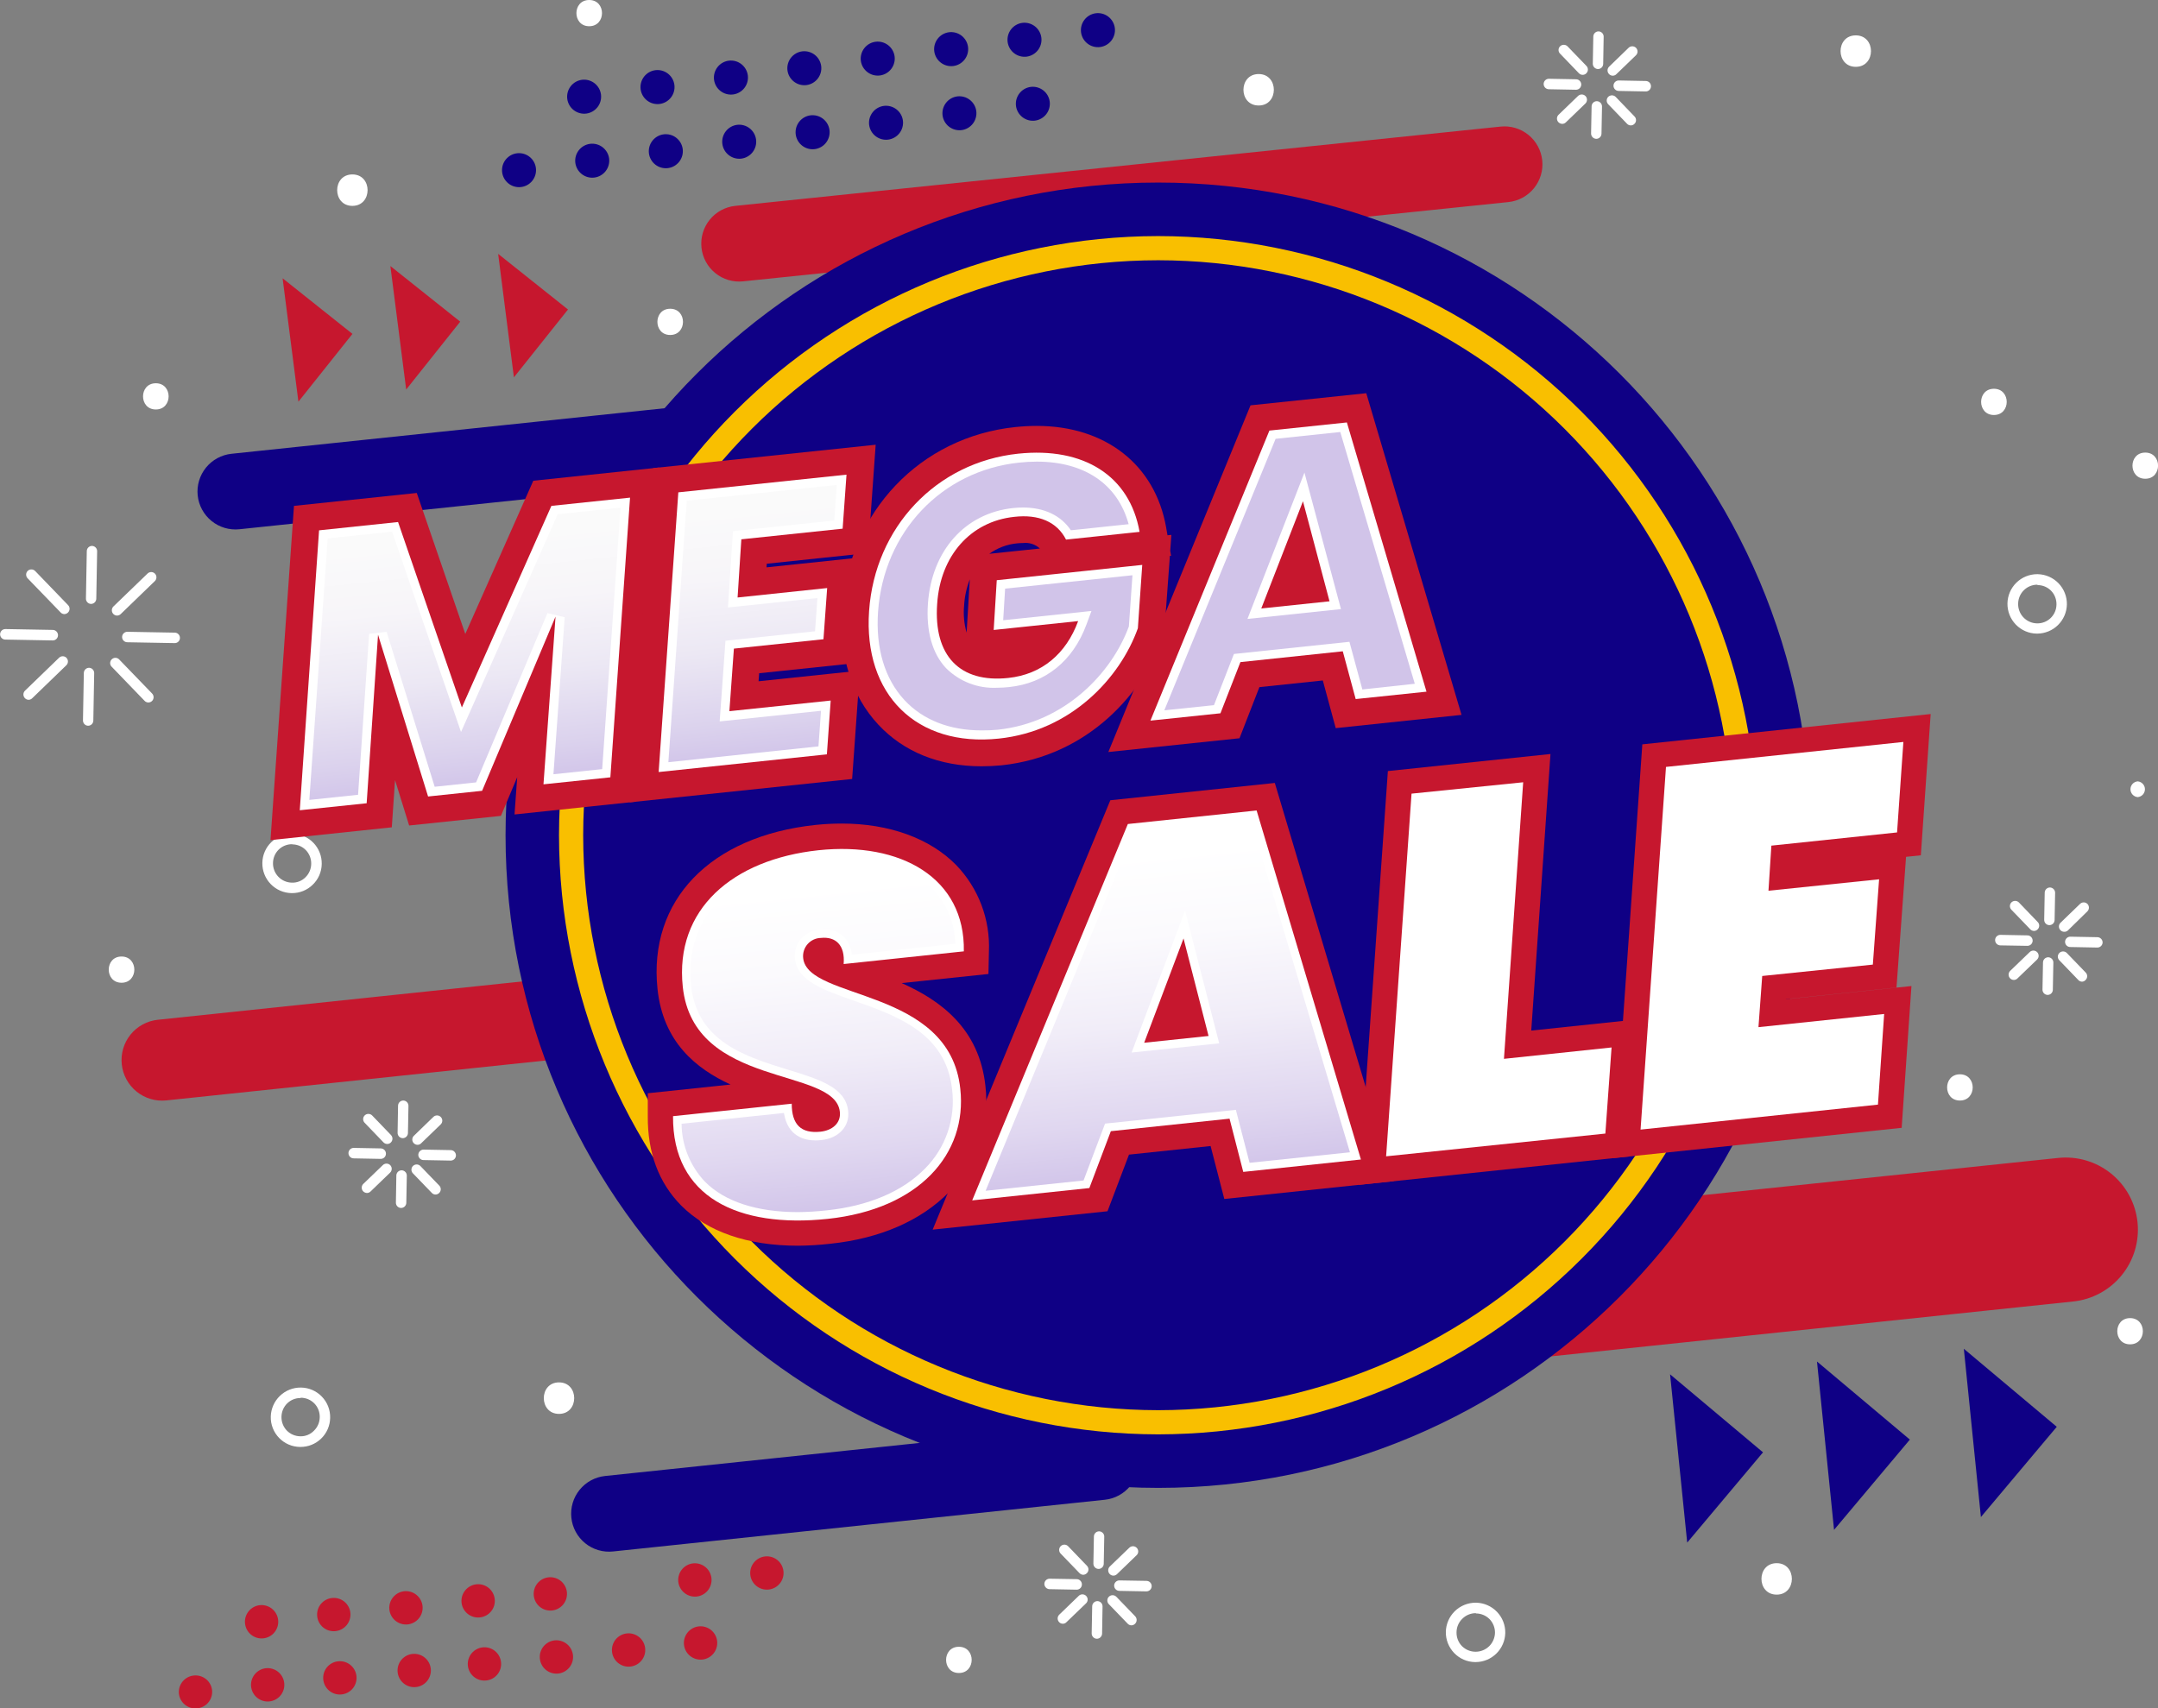 <svg width="634" height="502" viewBox="0 0 634 502" fill="none" xmlns="http://www.w3.org/2000/svg">
<rect x="0" y="0" width="634" height="502" fill="#808080" stroke="none"/>
<g clip-path="url(#clip0_3_356)">
<path d="M609.02 382.432L333.976 411.343C331.199 411.646 328.39 411.398 325.709 410.612C323.028 409.826 320.529 408.518 318.356 406.763C316.182 405.009 314.376 402.842 313.043 400.387C311.709 397.932 310.873 395.238 310.584 392.459C310.283 389.682 310.533 386.873 311.319 384.193C312.106 381.513 313.414 379.014 315.168 376.841C316.922 374.667 319.088 372.862 321.541 371.527C323.995 370.192 326.687 369.355 329.465 369.064L604.592 340.254C607.369 339.95 610.179 340.199 612.86 340.984C615.54 341.77 618.039 343.078 620.213 344.833C622.387 346.588 624.192 348.755 625.526 351.209C626.86 353.664 627.695 356.358 627.985 359.137C628.271 361.913 628.008 364.717 627.21 367.391C626.412 370.064 625.094 372.554 623.332 374.718C621.571 376.882 619.4 378.677 616.944 380C614.489 381.324 611.796 382.151 609.02 382.432Z" fill="#C6172E"/>
<path d="M324.569 440.687L180.105 455.878C178.648 456.033 177.176 455.899 175.771 455.483C174.367 455.068 173.058 454.38 171.92 453.457C170.782 452.535 169.838 451.397 169.141 450.109C168.443 448.821 168.007 447.408 167.857 445.951C167.548 443.013 168.418 440.072 170.276 437.776C172.134 435.479 174.828 434.014 177.765 433.702L322.23 418.512C325.169 418.208 328.109 419.082 330.405 420.943C332.701 422.803 334.166 425.499 334.477 428.438C334.633 429.893 334.499 431.365 334.085 432.768C333.671 434.172 332.984 435.48 332.064 436.618C331.143 437.756 330.008 438.701 328.722 439.399C327.436 440.097 326.024 440.535 324.569 440.687Z" fill="#0F0085"/>
<path d="M443.168 59.374L218.334 82.67C216.879 82.825 215.408 82.691 214.005 82.277C212.601 81.863 211.293 81.176 210.155 80.255C209.018 79.335 208.073 78.199 207.375 76.913C206.677 75.627 206.239 74.216 206.087 72.76C205.932 71.304 206.065 69.831 206.479 68.427C206.893 67.022 207.579 65.713 208.5 64.574C209.42 63.434 210.555 62.488 211.842 61.788C213.128 61.088 214.539 60.648 215.995 60.494L440.846 37.199C442.302 37.046 443.774 37.182 445.177 37.598C446.581 38.014 447.888 38.703 449.026 39.624C450.163 40.546 451.108 41.683 451.806 42.97C452.504 44.257 452.941 45.669 453.093 47.125C453.246 48.581 453.111 50.053 452.695 51.457C452.278 52.861 451.59 54.169 450.668 55.306C449.746 56.444 448.61 57.388 447.323 58.087C446.036 58.785 444.624 59.222 443.168 59.374Z" fill="#C6172E"/>
<path d="M214.759 140.323L70.344 155.513C67.402 155.822 64.457 154.95 62.158 153.089C59.858 151.227 58.392 148.529 58.08 145.587C57.776 142.647 58.65 139.706 60.511 137.41C62.371 135.114 65.066 133.649 68.005 133.338L212.47 118.147C215.409 117.843 218.349 118.717 220.645 120.578C222.941 122.439 224.405 125.134 224.717 128.074C224.87 129.532 224.733 131.007 224.315 132.412C223.897 133.818 223.205 135.127 222.28 136.265C221.355 137.403 220.214 138.347 218.924 139.044C217.633 139.74 216.218 140.175 214.759 140.323Z" fill="#0F0085"/>
<path d="M334.761 293.262L48.857 323.342C45.718 323.67 42.577 322.738 40.124 320.751C37.671 318.765 36.106 315.886 35.774 312.747C35.607 311.191 35.749 309.617 36.191 308.116C36.634 306.614 37.368 305.215 38.352 303.998C39.336 302.781 40.551 301.77 41.926 301.023C43.301 300.277 44.81 299.808 46.367 299.646L332.272 269.566C335.403 269.233 338.539 270.153 340.994 272.126C343.449 274.099 345.023 276.964 345.372 280.094C345.543 281.656 345.404 283.236 344.963 284.745C344.522 286.253 343.788 287.659 342.802 288.883C341.816 290.106 340.598 291.123 339.218 291.875C337.839 292.626 336.324 293.098 334.761 293.262Z" fill="#C6172E"/>
<path d="M81.723 476.064C81.849 477.356 81.457 478.645 80.632 479.648C79.808 480.651 78.62 481.285 77.329 481.412C76.688 481.474 76.041 481.409 75.425 481.221C74.809 481.033 74.237 480.725 73.74 480.315C73.243 479.906 72.832 479.402 72.531 478.833C72.229 478.264 72.042 477.641 71.982 477C71.856 475.708 72.248 474.42 73.072 473.417C73.896 472.414 75.085 471.78 76.376 471.653C77.669 471.532 78.958 471.928 79.96 472.755C80.962 473.581 81.596 474.772 81.723 476.064Z" fill="#C6172E"/>
<path d="M102.943 473.942C103.064 475.236 102.668 476.525 101.841 477.527C101.015 478.529 99.825 479.163 98.532 479.29C97.892 479.354 97.246 479.292 96.63 479.105C96.014 478.919 95.442 478.613 94.945 478.204C94.448 477.796 94.036 477.293 93.734 476.725C93.433 476.157 93.246 475.535 93.185 474.895C93.121 474.253 93.184 473.606 93.371 472.989C93.558 472.372 93.866 471.798 94.276 471.301C94.686 470.804 95.191 470.393 95.761 470.092C96.331 469.791 96.954 469.606 97.596 469.547C98.888 469.421 100.177 469.814 101.179 470.638C102.182 471.462 102.816 472.65 102.943 473.942Z" fill="#C6172E"/>
<path d="M124.147 471.97C124.268 473.264 123.872 474.553 123.045 475.555C122.218 476.557 121.028 477.191 119.735 477.318C118.442 477.439 117.153 477.043 116.151 476.216C115.149 475.389 114.516 474.199 114.389 472.906C114.268 471.613 114.664 470.324 115.49 469.322C116.317 468.319 117.507 467.685 118.8 467.559C120.093 467.437 121.382 467.834 122.384 468.66C123.386 469.487 124.02 470.677 124.147 471.97Z" fill="#C6172E"/>
<path d="M145.35 469.915C145.415 470.556 145.351 471.204 145.164 471.821C144.977 472.437 144.669 473.011 144.259 473.508C143.849 474.005 143.344 474.416 142.775 474.717C142.205 475.019 141.581 475.204 140.939 475.262C139.647 475.388 138.359 474.996 137.356 474.172C136.353 473.348 135.719 472.159 135.592 470.867C135.471 469.574 135.867 468.285 136.694 467.283C137.521 466.281 138.71 465.647 140.003 465.52C141.295 465.394 142.584 465.786 143.586 466.61C144.589 467.434 145.223 468.623 145.35 469.915Z" fill="#C6172E"/>
<path d="M166.554 467.876C166.679 469.168 166.287 470.457 165.463 471.46C164.639 472.462 163.451 473.097 162.159 473.224C161.518 473.286 160.872 473.221 160.256 473.033C159.64 472.845 159.067 472.537 158.571 472.127C158.074 471.717 157.663 471.213 157.361 470.645C157.06 470.076 156.873 469.453 156.812 468.812C156.687 467.52 157.079 466.231 157.903 465.228C158.727 464.226 159.915 463.591 161.207 463.464C162.5 463.343 163.789 463.739 164.791 464.566C165.793 465.393 166.427 466.583 166.554 467.876Z" fill="#C6172E"/>
<path d="M209.028 463.782C209.149 465.075 208.752 466.364 207.926 467.366C207.099 468.369 205.909 469.002 204.616 469.129C203.323 469.25 202.034 468.854 201.032 468.027C200.03 467.201 199.396 466.011 199.27 464.718C199.148 463.424 199.545 462.135 200.371 461.133C201.198 460.131 202.388 459.497 203.681 459.37C204.974 459.249 206.263 459.645 207.265 460.472C208.267 461.299 208.901 462.489 209.028 463.782Z" fill="#C6172E"/>
<path d="M230.181 461.726C230.243 462.367 230.178 463.014 229.99 463.63C229.802 464.246 229.494 464.819 229.084 465.315C228.675 465.812 228.171 466.223 227.602 466.525C227.033 466.827 226.411 467.013 225.77 467.074C224.478 467.2 223.189 466.807 222.187 465.983C221.184 465.159 220.55 463.971 220.423 462.679C220.302 461.385 220.698 460.097 221.525 459.094C222.351 458.092 223.541 457.458 224.834 457.331C226.126 457.206 227.415 457.598 228.417 458.422C229.42 459.246 230.054 460.435 230.181 461.726Z" fill="#C6172E"/>
<path d="M62.307 496.636C62.372 497.277 62.309 497.925 62.121 498.542C61.934 499.158 61.626 499.732 61.216 500.229C60.806 500.726 60.301 501.137 59.732 501.438C59.162 501.74 58.538 501.925 57.896 501.983C56.604 502.109 55.316 501.717 54.313 500.893C53.31 500.069 52.676 498.88 52.549 497.588C52.447 496.305 52.855 495.033 53.683 494.048C54.512 493.062 55.695 492.443 56.977 492.324C58.254 492.198 59.529 492.579 60.527 493.386C61.524 494.193 62.164 495.361 62.307 496.636Z" fill="#C6172E"/>
<path d="M83.511 494.597C83.637 495.889 83.244 497.178 82.42 498.181C81.596 499.183 80.408 499.818 79.116 499.945C78.475 500.007 77.829 499.942 77.213 499.754C76.597 499.566 76.025 499.258 75.528 498.848C75.031 498.438 74.62 497.934 74.319 497.366C74.017 496.797 73.83 496.174 73.769 495.533C73.644 494.241 74.036 492.952 74.86 491.949C75.684 490.947 76.872 490.312 78.164 490.185C78.805 490.123 79.452 490.188 80.067 490.376C80.683 490.564 81.256 490.872 81.752 491.282C82.249 491.692 82.66 492.195 82.962 492.764C83.263 493.333 83.45 493.956 83.511 494.597Z" fill="#C6172E"/>
<path d="M104.731 492.542C104.793 493.183 104.728 493.829 104.54 494.445C104.352 495.061 104.044 495.634 103.635 496.131C103.225 496.627 102.721 497.038 102.152 497.34C101.584 497.642 100.961 497.828 100.32 497.889C99.68 497.954 99.033 497.891 98.418 497.705C97.802 497.519 97.229 497.212 96.732 496.804C96.235 496.395 95.824 495.893 95.522 495.325C95.22 494.757 95.034 494.135 94.973 493.494C94.909 492.853 94.972 492.205 95.159 491.588C95.346 490.971 95.654 490.398 96.064 489.901C96.474 489.404 96.979 488.993 97.549 488.691C98.118 488.39 98.742 488.205 99.384 488.147C100.676 488.021 101.965 488.413 102.967 489.237C103.97 490.061 104.604 491.25 104.731 492.542Z" fill="#C6172E"/>
<path d="M147.205 488.447C147.269 489.089 147.206 489.737 147.019 490.353C146.832 490.97 146.524 491.544 146.114 492.041C145.704 492.538 145.199 492.949 144.629 493.25C144.059 493.551 143.436 493.736 142.794 493.795C141.502 493.921 140.213 493.529 139.211 492.704C138.208 491.88 137.574 490.692 137.447 489.4C137.326 488.106 137.722 486.818 138.549 485.815C139.375 484.813 140.565 484.179 141.858 484.052C143.15 483.927 144.438 484.319 145.441 485.143C146.444 485.967 147.078 487.156 147.205 488.447Z" fill="#C6172E"/>
<path d="M121.69 495.75C124.394 495.75 126.586 493.558 126.586 490.854C126.586 488.15 124.394 485.957 121.69 485.957C118.987 485.957 116.795 488.15 116.795 490.854C116.795 493.558 118.987 495.75 121.69 495.75Z" fill="#C6172E"/>
<path d="M168.342 486.409C168.467 487.7 168.075 488.989 167.251 489.992C166.427 490.995 165.239 491.629 163.947 491.756C163.306 491.818 162.659 491.753 162.044 491.565C161.428 491.377 160.855 491.069 160.359 490.66C159.862 490.25 159.451 489.746 159.149 489.177C158.848 488.608 158.661 487.986 158.6 487.344C158.474 486.053 158.867 484.764 159.691 483.761C160.515 482.758 161.703 482.124 162.995 481.997C164.288 481.876 165.577 482.272 166.579 483.099C167.581 483.926 168.215 485.116 168.342 486.409Z" fill="#C6172E"/>
<path d="M189.545 484.353C189.61 484.993 189.547 485.64 189.361 486.255C189.175 486.871 188.868 487.444 188.46 487.941C188.052 488.438 187.549 488.849 186.981 489.151C186.413 489.453 185.791 489.64 185.151 489.701C184.511 489.765 183.864 489.703 183.249 489.516C182.633 489.33 182.06 489.024 181.563 488.615C181.066 488.207 180.655 487.704 180.353 487.136C180.051 486.568 179.864 485.946 179.804 485.306C179.739 484.666 179.802 484.019 179.988 483.403C180.174 482.788 180.48 482.215 180.889 481.718C181.297 481.221 181.8 480.809 182.368 480.507C182.936 480.205 183.558 480.019 184.198 479.958C184.838 479.894 185.485 479.956 186.1 480.142C186.716 480.329 187.289 480.635 187.786 481.043C188.283 481.452 188.694 481.955 188.996 482.523C189.298 483.091 189.484 483.713 189.545 484.353Z" fill="#C6172E"/>
<path d="M210.698 482.298C210.819 483.591 210.423 484.88 209.597 485.882C208.77 486.884 207.58 487.518 206.287 487.645C204.994 487.766 203.705 487.37 202.703 486.543C201.701 485.717 201.067 484.526 200.94 483.233C200.819 481.94 201.215 480.651 202.042 479.649C202.869 478.647 204.059 478.013 205.352 477.886C206.645 477.765 207.934 478.161 208.936 478.988C209.938 479.815 210.571 481.005 210.698 482.298Z" fill="#C6172E"/>
<path d="M176.562 27.757C176.733 29.073 176.375 30.403 175.567 31.456C174.759 32.508 173.567 33.197 172.251 33.372C170.936 33.538 169.608 33.175 168.559 32.364C167.51 31.553 166.825 30.359 166.654 29.044C166.488 27.73 166.848 26.405 167.656 25.356C168.463 24.307 169.653 23.62 170.965 23.446C172.278 23.28 173.603 23.64 174.652 24.447C175.701 25.255 176.387 26.445 176.562 27.757Z" fill="#0F0085"/>
<path d="M198.133 24.95C198.299 26.265 197.937 27.593 197.126 28.643C196.315 29.692 195.121 30.377 193.806 30.548C192.49 30.714 191.162 30.351 190.113 29.54C189.064 28.729 188.379 27.535 188.208 26.22C188.043 24.904 188.405 23.576 189.216 22.527C190.027 21.477 191.221 20.792 192.536 20.622C193.852 20.456 195.179 20.818 196.228 21.629C197.278 22.441 197.963 23.634 198.133 24.95Z" fill="#0F0085"/>
<path d="M219.704 22.159C219.87 23.475 219.508 24.803 218.697 25.852C217.886 26.901 216.692 27.586 215.377 27.757C214.064 27.923 212.738 27.563 211.69 26.755C210.641 25.948 209.954 24.758 209.779 23.446C209.609 22.13 209.967 20.799 210.775 19.747C211.583 18.695 212.775 18.005 214.09 17.831C215.409 17.66 216.741 18.02 217.794 18.832C218.846 19.644 219.534 20.84 219.704 22.159Z" fill="#0F0085"/>
<path d="M241.259 19.402C241.425 20.715 241.065 22.041 240.257 23.089C239.45 24.138 238.26 24.825 236.948 25C235.635 25.166 234.309 24.806 233.261 23.998C232.212 23.19 231.525 22 231.351 20.688C231.184 19.375 231.545 18.049 232.352 17C233.16 15.952 234.349 15.265 235.661 15.09C236.975 14.924 238.3 15.284 239.349 16.092C240.397 16.9 241.084 18.089 241.259 19.402Z" fill="#0F0085"/>
<path d="M262.83 16.577C262.996 17.891 262.636 19.216 261.828 20.265C261.021 21.314 259.831 22.001 258.519 22.176C257.203 22.346 255.873 21.988 254.821 21.18C253.769 20.372 253.08 19.18 252.905 17.864C252.739 16.548 253.102 15.22 253.913 14.171C254.724 13.122 255.917 12.437 257.233 12.266C258.546 12.1 259.871 12.46 260.92 13.268C261.968 14.075 262.655 15.265 262.83 16.577Z" fill="#0F0085"/>
<path d="M284.401 13.787C284.572 15.105 284.211 16.437 283.4 17.49C282.588 18.543 281.392 19.231 280.073 19.402C278.758 19.567 277.43 19.205 276.381 18.394C275.332 17.582 274.647 16.389 274.476 15.073C274.31 13.76 274.67 12.434 275.478 11.386C276.285 10.337 277.475 9.65 278.787 9.475C280.103 9.304 281.432 9.662 282.485 10.47C283.537 11.279 284.226 12.471 284.401 13.787Z" fill="#0F0085"/>
<path d="M305.939 11.046C306.105 12.359 305.745 13.685 304.937 14.734C304.129 15.783 302.94 16.469 301.628 16.644C300.312 16.81 298.984 16.448 297.935 15.636C296.886 14.825 296.201 13.631 296.03 12.316C295.864 11.003 296.225 9.677 297.032 8.628C297.84 7.58 299.029 6.893 300.341 6.718C301.657 6.552 302.985 6.915 304.034 7.726C305.083 8.537 305.768 9.731 305.939 11.046Z" fill="#0F0085"/>
<path d="M327.527 8.222C327.693 9.535 327.332 10.861 326.525 11.91C325.717 12.958 324.528 13.645 323.216 13.82C321.9 13.991 320.57 13.633 319.518 12.825C318.465 12.017 317.776 10.824 317.601 9.509C317.431 8.19 317.791 6.858 318.603 5.805C319.414 4.752 320.611 4.064 321.929 3.894C323.245 3.728 324.573 4.09 325.622 4.902C326.671 5.713 327.356 6.907 327.527 8.222Z" fill="#0F0085"/>
<path d="M152.485 54.996C155.244 54.996 157.481 52.759 157.481 49.999C157.481 47.24 155.244 45.003 152.485 45.003C149.726 45.003 147.489 47.24 147.489 49.999C147.489 52.759 149.726 54.996 152.485 54.996Z" fill="#0F0085"/>
<path d="M178.952 46.574C179.118 47.887 178.758 49.213 177.95 50.261C177.142 51.31 175.953 51.997 174.641 52.172C173.325 52.343 171.995 51.985 170.943 51.177C169.89 50.368 169.201 49.176 169.027 47.861C168.861 46.545 169.223 45.217 170.034 44.167C170.845 43.118 172.039 42.433 173.354 42.262C174.667 42.096 175.993 42.456 177.041 43.264C178.09 44.072 178.777 45.262 178.952 46.574Z" fill="#0F0085"/>
<path d="M200.573 43.783C200.743 45.101 200.383 46.434 199.572 47.487C198.76 48.54 197.564 49.227 196.245 49.398C194.93 49.564 193.602 49.201 192.553 48.39C191.504 47.579 190.819 46.385 190.648 45.07C190.482 43.754 190.844 42.426 191.655 41.377C192.467 40.327 193.66 39.642 194.975 39.471C196.289 39.306 197.614 39.666 198.663 40.473C199.711 41.281 200.398 42.471 200.573 43.783Z" fill="#0F0085"/>
<path d="M222.127 41.009C222.293 42.322 221.933 43.648 221.126 44.697C220.318 45.746 219.128 46.432 217.816 46.607C216.501 46.773 215.173 46.411 214.124 45.599C213.075 44.788 212.39 43.594 212.219 42.279C212.053 40.966 212.413 39.64 213.221 38.591C214.028 37.542 215.218 36.856 216.53 36.681C217.845 36.515 219.173 36.877 220.222 37.689C221.271 38.5 221.956 39.694 222.127 41.009Z" fill="#0F0085"/>
<path d="M243.698 38.218C243.864 39.532 243.504 40.857 242.697 41.906C241.889 42.955 240.7 43.642 239.388 43.816C238.069 43.987 236.737 43.627 235.684 42.815C234.631 42.003 233.944 40.807 233.773 39.488C233.608 38.172 233.97 36.844 234.781 35.795C235.592 34.746 236.786 34.061 238.101 33.89C239.417 33.724 240.744 34.087 241.794 34.898C242.843 35.709 243.528 36.903 243.698 38.218Z" fill="#0F0085"/>
<path d="M265.269 35.428C265.435 36.743 265.073 38.071 264.262 39.12C263.451 40.17 262.257 40.855 260.942 41.026C259.629 41.192 258.303 40.832 257.255 40.024C256.206 39.216 255.519 38.026 255.344 36.714C255.179 35.398 255.541 34.07 256.352 33.021C257.163 31.972 258.357 31.287 259.672 31.116C260.985 30.95 262.311 31.31 263.359 32.118C264.408 32.926 265.095 34.115 265.269 35.428Z" fill="#0F0085"/>
<path d="M286.824 32.637C286.99 33.95 286.63 35.276 285.822 36.325C285.015 37.373 283.825 38.06 282.513 38.235C281.2 38.401 279.874 38.041 278.826 37.233C277.777 36.425 277.09 35.236 276.916 33.923C276.75 32.61 277.11 31.285 277.917 30.236C278.725 29.187 279.914 28.5 281.226 28.325C282.54 28.159 283.865 28.519 284.914 29.327C285.962 30.135 286.649 31.325 286.824 32.637Z" fill="#0F0085"/>
<path d="M308.395 29.846C308.561 31.159 308.201 32.485 307.393 33.534C306.586 34.583 305.396 35.269 304.084 35.444C302.771 35.61 301.445 35.25 300.397 34.442C299.348 33.635 298.661 32.445 298.487 31.133C298.321 29.819 298.681 28.494 299.488 27.445C300.296 26.396 301.485 25.709 302.797 25.535C304.111 25.368 305.436 25.729 306.485 26.536C307.533 27.344 308.22 28.534 308.395 29.846Z" fill="#0F0085"/>
<path d="M146.353 74.598L166.871 90.942L150.981 110.878L146.353 74.598Z" fill="#C6172E"/>
<path d="M114.689 78.174L135.208 94.518L119.335 114.454L114.689 78.174Z" fill="#C6172E"/>
<path d="M83.026 81.767L103.545 98.111L87.671 118.03L83.026 81.767Z" fill="#C6172E"/>
<path d="M576.956 396.319L604.258 419.247L581.969 445.767L576.956 396.319Z" fill="#0F0085"/>
<path d="M533.814 400.063L561.099 423.007L538.826 449.527L533.814 400.063Z" fill="#0F0085"/>
<path d="M490.655 403.823L517.957 426.75L495.684 453.271L490.655 403.823Z" fill="#0F0085"/>
<path d="M173.103 7.704C178.116 7.704 178.116 0 173.103 0C168.091 0 168.091 7.704 173.103 7.704Z" fill="white"/>
<path d="M196.897 98.428C201.91 98.428 201.91 90.724 196.897 90.724C191.884 90.724 191.884 98.428 196.897 98.428Z" fill="white"/>
<path d="M45.782 120.32C50.795 120.32 50.795 112.616 45.782 112.616C40.77 112.616 40.77 120.32 45.782 120.32Z" fill="white"/>
<path d="M585.795 121.941C590.808 121.941 590.808 114.237 585.795 114.237C580.782 114.237 580.782 121.941 585.795 121.941Z" fill="white"/>
<path d="M35.707 288.767C40.719 288.767 40.719 281.063 35.707 281.063C30.694 281.063 30.694 288.767 35.707 288.767Z" fill="white"/>
<path d="M575.803 323.376C580.816 323.376 580.816 315.672 575.803 315.672C570.791 315.672 570.791 323.376 575.803 323.376Z" fill="white"/>
<path d="M625.796 395.016C630.809 395.016 630.809 387.312 625.796 387.312C620.783 387.312 620.783 395.016 625.796 395.016Z" fill="white"/>
<path d="M281.711 491.589C286.724 491.589 286.724 483.885 281.711 483.885C276.698 483.885 276.698 491.589 281.711 491.589Z" fill="white"/>
<path d="M630.257 140.674C635.27 140.674 635.27 132.987 630.257 132.987C625.245 132.987 625.245 140.674 630.257 140.674Z" fill="white"/>
<path d="M369.783 30.999C375.732 30.999 375.732 21.758 369.783 21.758C363.835 21.758 363.818 30.999 369.783 30.999Z" fill="white"/>
<path d="M521.967 468.561C527.916 468.561 527.932 459.32 521.967 459.32C516.002 459.32 516.019 468.561 521.967 468.561Z" fill="white"/>
<path d="M164.231 415.453C170.179 415.453 170.196 406.196 164.231 406.196C158.266 406.196 158.283 415.453 164.231 415.453Z" fill="white"/>
<path d="M545.209 19.636C551.158 19.636 551.174 10.394 545.209 10.394C539.244 10.394 539.261 19.636 545.209 19.636Z" fill="white"/>
<path d="M628.035 234.222C628.615 234.173 629.155 233.908 629.549 233.479C629.942 233.05 630.161 232.49 630.161 231.908C630.161 231.326 629.942 230.765 629.549 230.336C629.155 229.908 628.615 229.642 628.035 229.593C627.455 229.642 626.915 229.908 626.521 230.336C626.128 230.765 625.909 231.326 625.909 231.908C625.909 232.49 626.128 233.05 626.521 233.479C626.915 233.908 627.455 234.173 628.035 234.222Z" fill="white"/>
<path d="M547.448 231.899C548.06 231.899 548.646 231.656 549.079 231.224C549.511 230.791 549.754 230.205 549.754 229.593C549.754 228.981 549.511 228.395 549.079 227.962C548.646 227.53 548.06 227.287 547.448 227.287C546.837 227.287 546.25 227.53 545.818 227.962C545.385 228.395 545.142 228.981 545.142 229.593C545.142 230.205 545.385 230.791 545.818 231.224C546.25 231.656 546.837 231.899 547.448 231.899Z" fill="white"/>
<path d="M103.528 60.494C109.476 60.494 109.493 51.253 103.528 51.253C97.563 51.253 97.58 60.494 103.528 60.494Z" fill="white"/>
<path d="M433.511 488.381H433.344C432.199 488.364 431.069 488.121 430.02 487.665C428.97 487.209 428.021 486.549 427.228 485.723C426.429 484.897 425.801 483.921 425.379 482.852C424.958 481.782 424.751 480.64 424.772 479.49C424.824 477.206 425.767 475.032 427.4 473.433C429.033 471.835 431.226 470.938 433.511 470.934H433.661C435.976 470.978 438.179 471.939 439.786 473.606C441.393 475.273 442.273 477.509 442.233 479.824C442.185 482.108 441.245 484.281 439.615 485.88C437.985 487.479 435.794 488.377 433.511 488.381ZM433.511 474.009C432.033 474.026 430.621 474.626 429.584 475.68C429.056 476.196 428.636 476.812 428.35 477.492C428.063 478.172 427.914 478.902 427.913 479.641C427.882 481.138 428.447 482.587 429.484 483.668C430.536 484.729 431.966 485.33 433.461 485.339H433.561C435.039 485.331 436.455 484.747 437.51 483.711C438.564 482.675 439.174 481.269 439.208 479.791C439.222 479.048 439.088 478.31 438.816 477.619C438.543 476.928 438.137 476.298 437.621 475.764C436.573 474.706 435.15 474.106 433.661 474.093L433.511 474.009Z" fill="white"/>
<path d="M598.544 186.178H598.343C597.195 186.16 596.062 185.915 595.009 185.456C593.956 184.997 593.005 184.334 592.211 183.504C590.607 181.837 589.73 179.601 589.772 177.288C589.815 175.002 590.753 172.824 592.384 171.221C594.014 169.619 596.208 168.719 598.494 168.715H598.661C600.974 168.763 603.174 169.725 604.781 171.391C606.387 173.057 607.268 175.291 607.232 177.605C607.185 179.884 606.25 182.054 604.628 183.655C603.005 185.256 600.823 186.161 598.544 186.178ZM598.544 171.806C597.068 171.806 595.65 172.386 594.597 173.42C593.544 174.455 592.939 175.862 592.913 177.338C592.888 178.084 593.012 178.827 593.277 179.525C593.541 180.223 593.941 180.861 594.454 181.404C594.967 181.946 595.582 182.381 596.264 182.684C596.946 182.988 597.681 183.153 598.427 183.17C599.17 183.19 599.91 183.062 600.604 182.792C601.297 182.523 601.929 182.118 602.465 181.602C603 181.085 603.427 180.467 603.72 179.784C604.014 179.101 604.168 178.366 604.175 177.622C604.206 176.124 603.641 174.675 602.604 173.594C602.088 173.067 601.472 172.648 600.792 172.361C600.112 172.074 599.382 171.925 598.644 171.923L598.544 171.806Z" fill="white"/>
<path d="M85.8 262.43H85.633C84.487 262.409 83.357 262.161 82.308 261.703C81.258 261.244 80.308 260.583 79.514 259.758C78.719 258.932 78.095 257.958 77.677 256.891C77.259 255.824 77.056 254.686 77.078 253.54C77.094 252.396 77.338 251.266 77.794 250.216C78.25 249.166 78.909 248.217 79.735 247.424C81.413 245.837 83.641 244.962 85.95 244.984C87.096 245.004 88.226 245.249 89.277 245.705C90.328 246.162 91.278 246.821 92.074 247.645C92.87 248.469 93.496 249.442 93.916 250.508C94.336 251.574 94.542 252.712 94.522 253.858C94.508 255.007 94.265 256.141 93.805 257.195C93.346 258.248 92.681 259.199 91.849 259.991C90.23 261.565 88.058 262.441 85.8 262.43ZM85.8 248.059C84.334 248.053 82.924 248.623 81.873 249.646C81.348 250.164 80.931 250.781 80.644 251.46C80.357 252.14 80.207 252.869 80.202 253.607C80.189 254.349 80.322 255.086 80.594 255.776C80.865 256.467 81.27 257.097 81.785 257.631C82.3 258.164 82.916 258.592 83.596 258.888C84.276 259.183 85.008 259.343 85.75 259.356C86.492 259.382 87.231 259.254 87.921 258.981C88.611 258.708 89.237 258.295 89.76 257.768C90.819 256.721 91.419 255.297 91.431 253.807C91.444 253.065 91.311 252.327 91.038 251.636C90.766 250.945 90.36 250.314 89.843 249.78C89.326 249.255 88.709 248.837 88.03 248.551C87.35 248.264 86.621 248.114 85.883 248.109L85.8 248.059Z" fill="white"/>
<path d="M88.273 425.163H88.123C86.975 425.148 85.842 424.906 84.79 424.45C83.737 423.994 82.785 423.333 81.99 422.506C81.19 421.681 80.563 420.704 80.144 419.634C79.725 418.564 79.523 417.421 79.551 416.272C79.603 413.962 80.567 411.765 82.233 410.163C83.898 408.56 86.129 407.68 88.44 407.716C89.584 407.733 90.714 407.976 91.764 408.432C92.813 408.888 93.762 409.548 94.555 410.373C95.355 411.198 95.983 412.174 96.402 413.245C96.821 414.315 97.022 415.458 96.995 416.607C96.978 417.751 96.735 418.881 96.279 419.931C95.823 420.981 95.163 421.93 94.338 422.723C92.713 424.298 90.536 425.174 88.273 425.163ZM88.273 410.791C86.811 410.783 85.405 411.353 84.363 412.379C83.304 413.426 82.704 414.85 82.692 416.339C82.679 417.082 82.812 417.82 83.085 418.511C83.357 419.202 83.763 419.833 84.279 420.367C85.328 421.424 86.751 422.024 88.239 422.038C88.99 422.056 89.736 421.916 90.43 421.628C91.123 421.341 91.749 420.911 92.266 420.367C92.791 419.849 93.209 419.232 93.496 418.553C93.782 417.873 93.932 417.144 93.937 416.406C93.954 415.663 93.822 414.924 93.55 414.232C93.277 413.541 92.869 412.91 92.35 412.379C91.833 411.852 91.217 411.433 90.537 411.146C89.857 410.86 89.127 410.71 88.39 410.708L88.273 410.791Z" fill="white"/>
<path d="M26.751 177.455C26.549 177.45 26.35 177.406 26.165 177.325C25.98 177.244 25.813 177.127 25.674 176.981C25.534 176.835 25.424 176.663 25.351 176.475C25.278 176.287 25.243 176.086 25.247 175.884L25.498 161.93C25.502 161.525 25.666 161.138 25.954 160.854C26.242 160.569 26.63 160.409 27.035 160.409C27.237 160.414 27.436 160.458 27.621 160.539C27.805 160.62 27.973 160.737 28.112 160.883C28.252 161.029 28.361 161.201 28.435 161.389C28.508 161.578 28.543 161.778 28.539 161.98L28.288 175.934C28.279 176.337 28.114 176.722 27.827 177.006C27.54 177.289 27.154 177.45 26.751 177.455Z" fill="white"/>
<path d="M34.404 180.88C33.989 180.876 33.592 180.708 33.301 180.413C33.016 180.119 32.857 179.727 32.857 179.318C32.857 178.909 33.016 178.517 33.301 178.223L43.326 168.548C43.469 168.403 43.639 168.288 43.827 168.209C44.015 168.13 44.217 168.09 44.42 168.09C44.624 168.09 44.826 168.13 45.014 168.209C45.202 168.288 45.372 168.403 45.515 168.548C45.799 168.838 45.958 169.228 45.958 169.634C45.958 170.04 45.799 170.43 45.515 170.72L35.49 180.413C35.203 180.706 34.813 180.874 34.404 180.88Z" fill="white"/>
<path d="M51.346 188.969L37.378 188.718C37.176 188.714 36.977 188.669 36.792 188.588C36.607 188.507 36.44 188.39 36.3 188.244C36.161 188.098 36.051 187.926 35.978 187.738C35.905 187.55 35.869 187.349 35.874 187.147C35.883 186.745 36.048 186.363 36.336 186.081C36.623 185.8 37.009 185.643 37.411 185.643L51.363 185.894C51.565 185.898 51.764 185.942 51.949 186.023C52.133 186.105 52.301 186.222 52.44 186.368C52.58 186.513 52.689 186.685 52.763 186.874C52.836 187.062 52.871 187.263 52.867 187.465C52.862 187.865 52.7 188.247 52.416 188.529C52.131 188.811 51.747 188.969 51.346 188.969Z" fill="white"/>
<path d="M43.61 206.415C43.401 206.417 43.195 206.377 43.002 206.296C42.81 206.216 42.636 206.097 42.491 205.947L32.816 195.92C32.672 195.779 32.557 195.61 32.478 195.423C32.4 195.237 32.36 195.037 32.36 194.834C32.36 194.632 32.4 194.432 32.478 194.245C32.557 194.059 32.672 193.89 32.816 193.748C32.958 193.603 33.127 193.489 33.313 193.41C33.5 193.332 33.7 193.292 33.902 193.292C34.105 193.292 34.305 193.332 34.491 193.41C34.678 193.489 34.847 193.603 34.988 193.748L44.679 203.775C44.964 204.068 45.123 204.46 45.123 204.869C45.123 205.278 44.964 205.671 44.679 205.964C44.396 206.248 44.012 206.41 43.61 206.415Z" fill="white"/>
<path d="M25.882 213.25C25.68 213.245 25.481 213.201 25.296 213.12C25.111 213.039 24.944 212.922 24.805 212.776C24.665 212.63 24.555 212.458 24.482 212.27C24.409 212.082 24.374 211.881 24.378 211.679L24.629 197.725C24.638 197.323 24.803 196.941 25.091 196.66C25.378 196.378 25.764 196.221 26.166 196.221C26.571 196.23 26.956 196.398 27.237 196.689C27.519 196.98 27.674 197.37 27.67 197.775L27.419 211.746C27.41 212.148 27.245 212.53 26.957 212.811C26.67 213.092 26.284 213.25 25.882 213.25Z" fill="white"/>
<path d="M8.421 205.629C8.214 205.628 8.009 205.584 7.82 205.501C7.63 205.418 7.46 205.296 7.318 205.145C7.035 204.854 6.876 204.465 6.876 204.059C6.876 203.653 7.035 203.263 7.318 202.972L17.344 193.28C17.632 192.992 18.023 192.831 18.43 192.831C18.837 192.831 19.228 192.992 19.516 193.28C19.8 193.57 19.959 193.96 19.959 194.366C19.959 194.772 19.8 195.162 19.516 195.452L9.491 205.145C9.212 205.441 8.828 205.616 8.421 205.629Z" fill="white"/>
<path d="M15.489 188.183L1.537 187.932C1.335 187.928 1.136 187.884 0.951 187.803C0.767 187.721 0.6 187.605 0.46 187.459C0.32 187.313 0.211 187.141 0.138 186.953C0.064 186.764 0.029 186.564 0.033 186.362C0.038 185.957 0.202 185.57 0.49 185.285C0.777 185.001 1.166 184.841 1.571 184.841L15.523 185.092C15.932 185.1 16.321 185.27 16.606 185.564C16.89 185.859 17.047 186.253 17.043 186.662C17.041 186.864 16.999 187.064 16.92 187.25C16.84 187.435 16.725 187.604 16.581 187.745C16.437 187.886 16.266 187.997 16.079 188.073C15.891 188.148 15.691 188.185 15.489 188.183Z" fill="white"/>
<path d="M18.914 180.446C18.707 180.445 18.503 180.401 18.313 180.318C18.123 180.234 17.953 180.113 17.812 179.961L8.121 169.935C7.837 169.644 7.678 169.254 7.678 168.848C7.678 168.442 7.837 168.053 8.121 167.762C8.414 167.477 8.806 167.318 9.215 167.318C9.624 167.318 10.016 167.477 10.309 167.762L19.984 177.789C20.129 177.932 20.244 178.102 20.323 178.29C20.401 178.478 20.442 178.68 20.442 178.883C20.442 179.087 20.401 179.289 20.323 179.477C20.244 179.665 20.129 179.835 19.984 179.978C19.702 180.267 19.318 180.435 18.914 180.446Z" fill="white"/>
<path d="M469.468 20.287C469.059 20.278 468.67 20.108 468.385 19.814C468.1 19.52 467.943 19.126 467.948 18.716L468.098 10.745C468.102 10.34 468.266 9.954 468.554 9.669C468.842 9.384 469.23 9.224 469.635 9.224C469.837 9.229 470.036 9.273 470.221 9.354C470.406 9.436 470.573 9.552 470.712 9.698C470.852 9.844 470.962 10.016 471.035 10.204C471.108 10.393 471.143 10.593 471.139 10.795L471.005 18.767C471.001 19.171 470.837 19.558 470.549 19.843C470.261 20.128 469.873 20.287 469.468 20.287Z" fill="white"/>
<path d="M473.846 22.242C473.637 22.245 473.43 22.206 473.237 22.125C473.045 22.044 472.871 21.925 472.726 21.774C472.439 21.486 472.277 21.096 472.277 20.688C472.277 20.281 472.439 19.89 472.726 19.602L478.457 14.054C478.749 13.765 479.142 13.603 479.552 13.603C479.962 13.603 480.355 13.765 480.646 14.054C480.934 14.342 481.096 14.733 481.096 15.14C481.096 15.547 480.934 15.938 480.646 16.226L474.915 21.758C474.779 21.907 474.614 22.027 474.43 22.11C474.246 22.193 474.048 22.238 473.846 22.242Z" fill="white"/>
<path d="M483.52 26.871L475.533 26.721C475.129 26.712 474.744 26.544 474.462 26.253C474.181 25.962 474.025 25.572 474.03 25.167C474.034 24.762 474.198 24.375 474.486 24.09C474.774 23.806 475.162 23.646 475.567 23.646L483.537 23.797C483.739 23.801 483.938 23.845 484.123 23.926C484.308 24.008 484.475 24.125 484.614 24.27C484.754 24.416 484.863 24.588 484.937 24.776C485.01 24.965 485.045 25.165 485.041 25.367C485.036 25.768 484.874 26.15 484.59 26.432C484.305 26.713 483.921 26.871 483.52 26.871Z" fill="white"/>
<path d="M479.126 36.848C478.92 36.85 478.715 36.809 478.526 36.728C478.336 36.648 478.165 36.529 478.023 36.38L472.476 30.631C472.192 30.341 472.033 29.951 472.033 29.545C472.033 29.139 472.192 28.749 472.476 28.459C472.769 28.174 473.161 28.015 473.57 28.015C473.979 28.015 474.371 28.174 474.664 28.459L480.195 34.208C480.34 34.349 480.454 34.518 480.533 34.705C480.611 34.891 480.651 35.091 480.651 35.294C480.651 35.496 480.611 35.696 480.533 35.883C480.454 36.069 480.34 36.238 480.195 36.38C480.058 36.526 479.892 36.643 479.708 36.723C479.524 36.804 479.326 36.846 479.126 36.848Z" fill="white"/>
<path d="M468.967 40.792C468.558 40.783 468.168 40.613 467.884 40.319C467.599 40.025 467.442 39.63 467.446 39.221L467.597 31.25C467.601 30.845 467.765 30.458 468.053 30.173C468.341 29.889 468.729 29.729 469.134 29.729C469.543 29.738 469.932 29.908 470.217 30.202C470.502 30.496 470.659 30.89 470.654 31.3L470.504 39.288C470.495 39.69 470.33 40.072 470.042 40.353C469.755 40.635 469.369 40.792 468.967 40.792Z" fill="white"/>
<path d="M458.992 36.397C458.573 36.386 458.174 36.219 457.872 35.929C457.583 35.638 457.421 35.244 457.421 34.834C457.421 34.424 457.583 34.031 457.872 33.739L463.603 28.208C463.896 27.923 464.289 27.764 464.698 27.764C465.106 27.764 465.499 27.923 465.792 28.208C466.081 28.499 466.243 28.893 466.243 29.303C466.243 29.713 466.081 30.106 465.792 30.397L460.061 35.929C459.779 36.218 459.395 36.386 458.992 36.397Z" fill="white"/>
<path d="M463.002 26.37L455.032 26.22C454.83 26.217 454.63 26.175 454.445 26.096C454.259 26.017 454.091 25.902 453.95 25.758C453.808 25.613 453.697 25.442 453.622 25.255C453.547 25.068 453.509 24.867 453.511 24.666C453.513 24.464 453.555 24.264 453.635 24.078C453.714 23.893 453.829 23.724 453.973 23.583C454.118 23.442 454.288 23.331 454.476 23.255C454.663 23.18 454.863 23.142 455.065 23.145L463.052 23.295C463.254 23.299 463.453 23.344 463.638 23.425C463.823 23.506 463.99 23.623 464.129 23.769C464.269 23.915 464.378 24.087 464.452 24.275C464.525 24.463 464.56 24.664 464.556 24.866C464.547 25.271 464.379 25.656 464.088 25.938C463.797 26.219 463.407 26.375 463.002 26.37Z" fill="white"/>
<path d="M464.973 21.992C464.767 21.993 464.563 21.953 464.373 21.872C464.184 21.792 464.013 21.673 463.871 21.524L458.34 15.775C458.196 15.634 458.081 15.465 458.002 15.278C457.924 15.092 457.884 14.891 457.884 14.689C457.884 14.487 457.924 14.286 458.002 14.1C458.081 13.913 458.196 13.744 458.34 13.603C458.63 13.319 459.02 13.16 459.426 13.16C459.832 13.16 460.222 13.319 460.512 13.603L466.06 19.351C466.347 19.64 466.509 20.03 466.509 20.438C466.509 20.845 466.347 21.235 466.06 21.524C465.92 21.672 465.752 21.79 465.565 21.87C465.378 21.951 465.177 21.992 464.973 21.992Z" fill="white"/>
<path d="M322.748 461.008C322.546 461.006 322.346 460.964 322.161 460.884C321.975 460.805 321.807 460.69 321.666 460.546C321.525 460.401 321.413 460.231 321.338 460.043C321.263 459.856 321.225 459.656 321.227 459.454L321.378 451.466C321.386 451.064 321.552 450.681 321.84 450.4C322.127 450.119 322.513 449.962 322.915 449.962C323.117 449.966 323.316 450.01 323.501 450.091C323.686 450.173 323.853 450.29 323.992 450.436C324.132 450.581 324.241 450.753 324.315 450.942C324.388 451.13 324.423 451.331 324.419 451.533L324.268 459.504C324.264 459.904 324.102 460.287 323.817 460.568C323.532 460.85 323.148 461.008 322.748 461.008Z" fill="white"/>
<path d="M327.126 462.98C326.711 462.976 326.314 462.807 326.023 462.512C325.738 462.219 325.579 461.826 325.579 461.417C325.579 461.008 325.738 460.616 326.023 460.323L331.771 454.791C332.059 454.503 332.449 454.342 332.857 454.342C333.264 454.342 333.655 454.503 333.943 454.791C334.087 454.933 334.202 455.102 334.28 455.288C334.359 455.475 334.399 455.675 334.399 455.877C334.399 456.08 334.359 456.28 334.28 456.467C334.202 456.653 334.087 456.822 333.943 456.964L328.195 462.512C327.913 462.801 327.529 462.969 327.126 462.98Z" fill="white"/>
<path d="M336.817 467.609L328.847 467.458C328.437 467.449 328.048 467.28 327.763 466.985C327.479 466.691 327.322 466.297 327.326 465.887C327.335 465.485 327.501 465.103 327.788 464.822C328.075 464.541 328.461 464.383 328.863 464.383L336.85 464.517C337.052 464.521 337.251 464.565 337.436 464.647C337.621 464.728 337.788 464.845 337.927 464.991C338.067 465.137 338.177 465.309 338.25 465.497C338.323 465.685 338.358 465.886 338.354 466.088C338.345 466.491 338.18 466.876 337.893 467.159C337.606 467.443 337.22 467.604 336.817 467.609Z" fill="white"/>
<path d="M332.422 477.585C332.213 477.584 332.005 477.541 331.813 477.457C331.621 477.374 331.447 477.253 331.303 477.101L325.772 471.369C325.483 471.078 325.321 470.684 325.321 470.274C325.321 469.864 325.483 469.471 325.772 469.18C326.063 468.891 326.457 468.729 326.867 468.729C327.277 468.729 327.67 468.891 327.961 469.18L333.492 474.911C333.776 475.205 333.936 475.597 333.936 476.006C333.936 476.415 333.776 476.807 333.492 477.101C333.212 477.396 332.828 477.57 332.422 477.585Z" fill="white"/>
<path d="M322.247 481.529C321.837 481.52 321.448 481.35 321.163 481.056C320.879 480.762 320.722 480.367 320.726 479.958L320.876 471.97C320.885 471.568 321.051 471.186 321.338 470.905C321.626 470.624 322.012 470.466 322.414 470.466C322.615 470.471 322.815 470.515 322.999 470.596C323.184 470.677 323.351 470.794 323.491 470.94C323.631 471.086 323.74 471.258 323.813 471.446C323.886 471.634 323.922 471.835 323.917 472.037L323.784 480.008C323.775 480.412 323.61 480.796 323.323 481.08C323.036 481.364 322.65 481.525 322.247 481.529Z" fill="white"/>
<path d="M312.271 477.117C312.065 477.119 311.861 477.078 311.671 476.998C311.482 476.917 311.311 476.799 311.169 476.649C310.885 476.359 310.726 475.969 310.726 475.563C310.726 475.157 310.885 474.767 311.169 474.477L316.916 468.929C317.205 468.641 317.595 468.479 318.003 468.479C318.41 468.479 318.8 468.641 319.089 468.929C319.233 469.07 319.348 469.24 319.426 469.426C319.505 469.613 319.545 469.813 319.545 470.015C319.545 470.217 319.505 470.418 319.426 470.604C319.348 470.791 319.233 470.96 319.089 471.101L313.341 476.633C313.205 476.782 313.04 476.902 312.856 476.985C312.672 477.068 312.473 477.113 312.271 477.117Z" fill="white"/>
<path d="M316.315 467.107L308.345 466.957C307.936 466.948 307.546 466.778 307.262 466.484C306.977 466.19 306.82 465.795 306.824 465.386C306.833 464.984 306.999 464.602 307.286 464.321C307.574 464.039 307.96 463.882 308.362 463.882L316.348 464.016C316.55 464.02 316.749 464.064 316.934 464.146C317.119 464.227 317.286 464.344 317.426 464.49C317.565 464.636 317.675 464.807 317.748 464.996C317.821 465.184 317.857 465.385 317.852 465.587C317.848 465.991 317.684 466.378 317.396 466.663C317.108 466.948 316.72 467.107 316.315 467.107Z" fill="white"/>
<path d="M318.27 462.729C317.855 462.725 317.458 462.557 317.167 462.261L311.62 456.513C311.331 456.221 311.169 455.828 311.169 455.418C311.169 455.008 311.331 454.615 311.62 454.323C311.908 454.036 312.299 453.874 312.706 453.874C313.113 453.874 313.504 454.036 313.792 454.323L319.323 460.072C319.467 460.214 319.582 460.383 319.66 460.569C319.738 460.756 319.779 460.956 319.779 461.158C319.779 461.36 319.738 461.561 319.66 461.747C319.582 461.934 319.467 462.103 319.323 462.244C319.047 462.536 318.67 462.709 318.27 462.729Z" fill="white"/>
<path d="M118.315 334.438C118.113 334.434 117.914 334.39 117.729 334.309C117.545 334.227 117.378 334.11 117.238 333.964C117.098 333.819 116.989 333.647 116.916 333.458C116.842 333.27 116.807 333.069 116.811 332.867L116.945 324.896C116.95 324.491 117.113 324.105 117.401 323.82C117.689 323.535 118.078 323.376 118.482 323.376C118.892 323.384 119.281 323.554 119.566 323.848C119.85 324.142 120.007 324.537 120.003 324.946L119.852 332.918C119.848 333.322 119.684 333.709 119.396 333.994C119.109 334.279 118.72 334.438 118.315 334.438Z" fill="white"/>
<path d="M122.693 336.393C122.485 336.394 122.278 336.352 122.086 336.272C121.894 336.192 121.72 336.074 121.573 335.925C121.286 335.637 121.124 335.247 121.124 334.839C121.124 334.432 121.286 334.041 121.573 333.753L127.305 328.205C127.596 327.916 127.989 327.754 128.399 327.754C128.809 327.754 129.202 327.916 129.493 328.205C129.781 328.493 129.943 328.884 129.943 329.291C129.943 329.699 129.781 330.089 129.493 330.377L123.762 335.909C123.626 336.058 123.461 336.178 123.278 336.261C123.094 336.344 122.895 336.389 122.693 336.393Z" fill="white"/>
<path d="M132.384 341.022L124.397 340.872C124.195 340.868 123.996 340.824 123.811 340.742C123.627 340.661 123.46 340.544 123.32 340.398C123.18 340.252 123.071 340.08 122.998 339.892C122.924 339.704 122.889 339.503 122.893 339.301C122.907 338.895 123.078 338.51 123.372 338.229C123.666 337.948 124.058 337.793 124.464 337.797L132.434 337.948C132.843 337.956 133.233 338.126 133.517 338.42C133.802 338.715 133.959 339.109 133.955 339.518C133.95 339.72 133.906 339.919 133.825 340.104C133.744 340.289 133.627 340.456 133.481 340.596C133.335 340.736 133.163 340.845 132.975 340.918C132.787 340.991 132.586 341.027 132.384 341.022Z" fill="white"/>
<path d="M127.973 350.999C127.767 351.001 127.563 350.96 127.373 350.88C127.183 350.799 127.012 350.68 126.87 350.531L121.323 344.782C121.035 344.494 120.874 344.103 120.874 343.696C120.874 343.289 121.035 342.898 121.323 342.61C121.611 342.322 122.002 342.161 122.409 342.161C122.816 342.161 123.207 342.322 123.495 342.61L129.042 348.359C129.33 348.647 129.492 349.037 129.492 349.445C129.492 349.852 129.33 350.243 129.042 350.531C128.76 350.82 128.377 350.988 127.973 350.999Z" fill="white"/>
<path d="M117.814 354.943C117.612 354.938 117.413 354.894 117.228 354.813C117.043 354.732 116.876 354.615 116.737 354.469C116.597 354.323 116.488 354.151 116.414 353.963C116.341 353.775 116.306 353.574 116.31 353.372L116.444 345.401C116.446 345.199 116.488 344.999 116.567 344.814C116.647 344.628 116.762 344.46 116.906 344.318C117.05 344.177 117.221 344.066 117.408 343.991C117.596 343.915 117.796 343.878 117.998 343.88C118.407 343.889 118.796 344.059 119.081 344.353C119.366 344.647 119.523 345.041 119.518 345.451L119.368 353.439C119.359 353.844 119.191 354.229 118.9 354.51C118.609 354.792 118.219 354.947 117.814 354.943Z" fill="white"/>
<path d="M107.839 350.548C107.42 350.537 107.021 350.371 106.719 350.08C106.431 349.789 106.269 349.395 106.269 348.985C106.269 348.575 106.431 348.182 106.719 347.891L112.467 342.359C112.755 342.072 113.146 341.91 113.553 341.91C113.96 341.91 114.351 342.072 114.639 342.359C114.923 342.65 115.082 343.039 115.082 343.445C115.082 343.851 114.923 344.241 114.639 344.532L108.891 350.08C108.614 350.365 108.237 350.532 107.839 350.548Z" fill="white"/>
<path d="M111.866 340.521L103.879 340.371C103.677 340.366 103.478 340.322 103.293 340.241C103.108 340.16 102.941 340.043 102.802 339.897C102.662 339.751 102.552 339.579 102.479 339.391C102.406 339.203 102.371 339.002 102.375 338.8C102.384 338.398 102.55 338.016 102.837 337.734C103.124 337.453 103.51 337.296 103.912 337.296L111.882 337.446C112.084 337.451 112.283 337.495 112.468 337.576C112.653 337.657 112.82 337.774 112.96 337.92C113.099 338.066 113.209 338.238 113.282 338.426C113.355 338.614 113.391 338.815 113.386 339.017C113.382 339.418 113.22 339.8 112.935 340.082C112.65 340.363 112.266 340.521 111.866 340.521Z" fill="white"/>
<path d="M113.787 336.143C113.578 336.146 113.371 336.106 113.179 336.025C112.986 335.945 112.812 335.826 112.668 335.675L107.137 329.926C106.849 329.638 106.688 329.247 106.688 328.84C106.688 328.433 106.849 328.042 107.137 327.754C107.428 327.465 107.821 327.303 108.231 327.303C108.641 327.303 109.035 327.465 109.326 327.754L114.857 333.503C115.14 333.793 115.299 334.183 115.299 334.589C115.299 334.995 115.14 335.385 114.857 335.675C114.719 335.821 114.553 335.938 114.37 336.018C114.186 336.099 113.988 336.141 113.787 336.143Z" fill="white"/>
<path d="M602.069 271.839C601.867 271.834 601.668 271.79 601.484 271.709C601.299 271.628 601.132 271.511 600.992 271.365C600.852 271.219 600.743 271.047 600.67 270.859C600.597 270.671 600.561 270.47 600.566 270.268L600.716 262.297C600.72 261.892 600.884 261.505 601.172 261.22C601.46 260.936 601.848 260.776 602.253 260.776C602.662 260.785 603.052 260.955 603.336 261.249C603.621 261.543 603.778 261.938 603.774 262.347L603.623 270.335C603.614 270.74 603.446 271.125 603.155 271.406C602.864 271.688 602.474 271.843 602.069 271.839Z" fill="white"/>
<path d="M606.447 273.794C606.241 273.796 606.037 273.755 605.847 273.674C605.657 273.594 605.486 273.475 605.344 273.326C605.2 273.184 605.085 273.015 605.007 272.829C604.928 272.642 604.888 272.442 604.888 272.24C604.888 272.037 604.928 271.837 605.007 271.651C605.085 271.464 605.2 271.295 605.344 271.153L611.092 265.605C611.38 265.318 611.771 265.156 612.178 265.156C612.585 265.156 612.976 265.318 613.264 265.605C613.548 265.896 613.707 266.286 613.707 266.692C613.707 267.098 613.548 267.488 613.264 267.778L607.516 273.409C607.222 273.67 606.84 273.807 606.447 273.794Z" fill="white"/>
<path d="M616.138 278.423L608.168 278.272C607.774 278.259 607.4 278.093 607.125 277.81C606.851 277.526 606.698 277.146 606.698 276.752C606.702 276.347 606.866 275.96 607.154 275.675C607.442 275.391 607.83 275.231 608.235 275.231L616.205 275.381C616.614 275.39 617.004 275.56 617.288 275.854C617.573 276.148 617.73 276.543 617.726 276.952C617.708 277.357 617.532 277.739 617.234 278.014C616.937 278.289 616.543 278.436 616.138 278.423Z" fill="white"/>
<path d="M611.71 288.449C611.504 288.451 611.3 288.411 611.11 288.33C610.921 288.25 610.75 288.131 610.608 287.982L605.027 282.183C604.882 282.041 604.768 281.872 604.689 281.686C604.611 281.499 604.571 281.299 604.571 281.097C604.571 280.894 604.611 280.694 604.689 280.507C604.768 280.321 604.882 280.152 605.027 280.01C605.317 279.727 605.707 279.568 606.113 279.568C606.519 279.568 606.909 279.727 607.199 280.01L612.746 285.759C613.034 286.047 613.196 286.438 613.196 286.845C613.196 287.253 613.034 287.643 612.746 287.931C612.619 288.085 612.461 288.21 612.283 288.299C612.105 288.389 611.91 288.44 611.71 288.449Z" fill="white"/>
<path d="M601.568 292.343C601.366 292.339 601.167 292.295 600.982 292.213C600.798 292.132 600.63 292.015 600.491 291.869C600.351 291.723 600.242 291.551 600.168 291.363C600.095 291.175 600.06 290.974 600.064 290.772L600.215 282.801C600.219 282.396 600.383 282.01 600.671 281.725C600.959 281.44 601.347 281.28 601.752 281.28C601.954 281.285 602.153 281.329 602.338 281.41C602.523 281.491 602.69 281.608 602.829 281.754C602.969 281.9 603.078 282.072 603.152 282.26C603.225 282.449 603.26 282.649 603.256 282.851L603.105 290.839C603.097 291.241 602.931 291.624 602.643 291.905C602.356 292.186 601.97 292.343 601.568 292.343Z" fill="white"/>
<path d="M591.66 287.948C591.245 287.944 590.848 287.776 590.557 287.48C590.268 287.189 590.106 286.796 590.106 286.386C590.106 285.976 590.268 285.582 590.557 285.291L596.305 279.76C596.595 279.476 596.985 279.317 597.391 279.317C597.797 279.317 598.187 279.476 598.477 279.76C598.622 279.903 598.737 280.073 598.816 280.261C598.894 280.449 598.935 280.651 598.935 280.854C598.935 281.058 598.894 281.26 598.816 281.448C598.737 281.635 598.622 281.806 598.477 281.949L592.729 287.48C592.447 287.769 592.063 287.937 591.66 287.948Z" fill="white"/>
<path d="M595.636 277.922L587.666 277.788C587.257 277.779 586.868 277.609 586.583 277.315C586.299 277.021 586.141 276.626 586.146 276.217C586.15 275.812 586.314 275.425 586.602 275.141C586.89 274.856 587.278 274.696 587.683 274.696L595.653 274.847C596.062 274.855 596.452 275.025 596.736 275.319C597.021 275.614 597.178 276.008 597.174 276.418C597.165 276.819 596.999 277.202 596.712 277.483C596.424 277.764 596.038 277.922 595.636 277.922Z" fill="white"/>
<path d="M597.591 273.543C597.385 273.545 597.181 273.504 596.991 273.424C596.802 273.343 596.631 273.225 596.489 273.075L590.941 267.327C590.654 267.038 590.492 266.648 590.492 266.24C590.492 265.833 590.654 265.443 590.941 265.154C591.232 264.871 591.621 264.712 592.027 264.712C592.433 264.712 592.823 264.871 593.113 265.154L598.644 270.903C598.789 271.044 598.903 271.214 598.982 271.4C599.06 271.587 599.1 271.787 599.1 271.989C599.1 272.191 599.06 272.392 598.982 272.578C598.903 272.765 598.789 272.934 598.644 273.075C598.509 273.219 598.346 273.335 598.165 273.415C597.984 273.496 597.789 273.539 597.591 273.543Z" fill="white"/>
<path d="M340.275 437.195C446.176 437.195 532.026 351.333 532.026 245.419C532.026 139.504 446.176 53.642 340.275 53.642C234.374 53.642 148.525 139.504 148.525 245.419C148.525 351.333 234.374 437.195 340.275 437.195Z" fill="#0F0085"/>
<path d="M340.259 421.469C293.59 421.416 248.847 402.851 215.847 369.847C182.847 336.842 164.284 292.094 164.231 245.419C164.284 198.743 182.847 153.995 215.847 120.99C248.847 87.986 293.59 69.421 340.259 69.368C386.928 69.421 431.67 87.986 464.67 120.99C497.67 153.995 516.233 198.743 516.286 245.419C516.233 292.094 497.67 336.842 464.67 369.847C431.67 402.851 386.928 421.416 340.259 421.469ZM340.259 76.47C295.473 76.523 252.537 94.34 220.868 126.012C189.2 157.685 171.385 200.627 171.332 245.419C171.385 290.21 189.2 333.152 220.868 364.825C252.537 396.497 295.473 414.314 340.259 414.367C385.046 414.319 427.985 396.503 459.654 364.83C491.323 333.156 509.136 290.212 509.185 245.419C509.136 200.625 491.323 157.681 459.654 126.007C427.985 94.334 385.046 76.518 340.259 76.47Z" fill="#F9BF00"/>
<path d="M93.737 155.831L116.945 153.391L135.692 207.885L161.992 148.645L185.1 146.222L179.319 228.407L159.67 230.462L163.212 181.181L141.641 232.367L125.767 234.038L111.064 186.512L107.722 236.027L88.072 238.082L93.737 155.831Z" fill="white"/>
<path d="M247.558 155.346L217.8 158.471L216.697 175.566L243.013 172.792L241.927 187.832L215.611 190.59L214.291 208.972L244.049 205.847L242.93 221.655L193.505 226.853L199.286 144.668L248.694 139.47L247.558 155.346Z" fill="white"/>
<path d="M299.155 133.304C318.47 131.282 331.904 139.855 334.795 156.282L313.19 158.554C310.567 153.374 305.204 151.034 297.969 151.87C285.203 153.224 276.247 163.217 275.328 177.488C274.259 192.712 282.012 200.716 296.198 199.212C306.089 198.176 313.224 192.094 316.749 182.501L291.937 185.108L292.839 170.486L335.58 165.991L334.294 184.607C329.08 199.212 314.694 214.787 293.424 217.026C269.296 219.567 253.623 204.125 255.328 179.544C257.032 154.962 275.027 135.844 299.155 133.304Z" fill="white"/>
<path d="M394.496 191.375L364.42 194.55L358.555 209.59L337.986 211.746L372.941 126.519L395.699 124.13L419.091 203.24L398.289 205.412L394.496 191.375ZM382.799 147.291L370.552 178.792L390.602 176.686L382.799 147.291Z" fill="white"/>
<path d="M86.368 148.645L122.442 144.851L136.695 186.278L156.679 141.259L193.706 137.365L186.805 235.559L151.165 239.319L151.95 228.373L147.171 239.737L120.203 242.561L116.06 229.226L115.107 243.096L79.467 246.856L86.368 148.645Z" fill="#C6172E"/>
<path d="M191.868 137.549L257.266 130.68L254.994 162.515L225.269 165.64L225.202 166.709L251.585 163.935L249.346 195.068L223.03 197.825L222.862 200.182L252.621 197.057L250.348 228.891L184.967 235.76L191.868 137.549Z" fill="#C6172E"/>
<path d="M288.361 225.165C275.997 225.165 265.503 220.937 258.051 212.932C250.148 204.476 246.489 192.712 247.441 178.959C249.429 150.383 270.366 128.374 298.336 125.483C300.418 125.266 302.509 125.154 304.602 125.149C324.803 125.149 339.356 136.579 342.598 154.962L342.999 157.284L344.135 157.167L343.801 161.863L344.052 163.317H343.701L342.03 186.228L341.679 187.247C336.098 202.889 320.325 222.123 294.192 224.881C292.271 225.064 290.283 225.165 288.361 225.165ZM284.919 170.235C283.955 172.698 283.391 175.299 283.248 177.939C282.992 180.619 283.241 183.323 283.983 185.91L284.919 170.235ZM300.559 159.557C299.967 159.559 299.376 159.592 298.787 159.657C295.844 159.936 293.028 160.998 290.633 162.732L305.504 161.178C304.848 160.564 304.065 160.1 303.211 159.82C302.356 159.54 301.451 159.45 300.559 159.557Z" fill="#C6172E"/>
<path d="M367.394 119.1L401.396 115.54L429.384 210.058L392.424 213.952L388.631 199.948L370 201.903L364.152 216.926L325.622 220.97L367.394 119.1Z" fill="#C6172E"/>
<path d="M93.737 155.831L116.945 153.391L135.692 207.885L161.992 148.645L185.1 146.222L179.319 228.407L159.67 230.462L163.212 181.181L141.641 232.367L125.767 234.038L111.064 186.512L107.722 236.027L88.072 238.082L93.737 155.831Z" fill="white"/>
<path d="M247.558 155.346L217.8 158.471L216.697 175.566L243.013 172.792L241.927 187.832L215.611 190.59L214.291 208.972L244.049 205.847L242.93 221.655L193.505 226.853L199.286 144.668L248.694 139.47L247.558 155.346Z" fill="white"/>
<path d="M299.155 133.304C318.47 131.282 331.904 139.855 334.795 156.282L313.19 158.554C310.567 153.374 305.204 151.034 297.969 151.87C285.203 153.224 276.247 163.217 275.328 177.488C274.259 192.712 282.012 200.716 296.198 199.212C306.089 198.176 313.224 192.094 316.749 182.501L291.937 185.108L292.839 170.486L335.58 165.991L334.294 184.607C329.08 199.212 314.694 214.787 293.424 217.026C269.296 219.567 253.623 204.125 255.328 179.544C257.032 154.962 275.027 135.844 299.155 133.304Z" fill="white"/>
<path d="M394.496 191.375L364.42 194.55L358.555 209.59L337.986 211.746L372.941 126.519L395.699 124.13L419.091 203.24L398.289 205.412L394.496 191.375ZM382.799 147.291L370.552 178.792L390.602 176.686L382.799 147.291Z" fill="white"/>
<path d="M96.276 158.204L115.191 156.215L135.442 215.088L163.847 151.101L182.31 149.163L176.913 226L162.594 227.504L165.902 181.365L160.839 180.145L139.87 229.894L127.706 231.181L113.587 185.643L108.44 186.245L105.199 233.537L90.879 235.041L96.276 158.204Z" fill="url(#paint0_linear_3_356)"/>
<path d="M201.759 147.124L245.854 142.495L245.102 152.94L215.327 156.081L213.873 178.491L240.156 175.733L239.454 185.493L213.138 188.267L211.434 211.98L241.209 208.855L240.457 219.316L196.362 223.962L201.759 147.124Z" fill="url(#paint1_linear_3_356)"/>
<path d="M288.361 214.62C278.987 214.62 271.184 211.562 265.754 205.746C259.906 199.463 257.216 190.456 257.968 179.694C259.639 156.298 276.648 138.317 299.439 135.928C301.154 135.744 302.877 135.649 304.602 135.644C318.704 135.644 328.395 142.328 331.587 154.026L314.611 155.814C311.687 151.452 306.757 149.129 300.558 149.129C299.599 149.131 298.639 149.181 297.685 149.28C283.532 150.767 273.724 161.796 272.621 177.354C272.053 185.426 273.874 191.977 277.901 196.288C279.862 198.253 282.214 199.785 284.805 200.784C287.395 201.783 290.166 202.227 292.939 202.087C294.112 202.084 295.283 202.017 296.448 201.886C307.142 200.767 315.229 194.233 319.189 183.504L320.659 179.527L294.727 182.251L295.295 172.959L332.706 169.032L331.654 184.072C326.641 197.742 312.856 212.347 293.123 214.419C291.54 214.567 289.951 214.634 288.361 214.62Z" fill="url(#paint2_linear_3_356)"/>
<path d="M374.762 128.942L393.76 126.937L415.649 200.917L400.243 202.588L396.45 188.584L362.515 192.16L356.65 207.2L342.063 208.721L374.762 128.942ZM366.492 181.866L393.961 178.975L383.234 138.869L366.492 181.866Z" fill="url(#paint3_linear_3_356)"/>
<path d="M234.442 366.039C219.654 366.039 207.791 361.945 200.105 354.207C193.522 347.523 190.23 338.716 190.314 327.921V321.237L214.625 318.68C204.466 314.001 194.808 306.18 193.171 290.605C190.431 264.569 208.677 245.653 239.621 242.394C242.169 242.129 244.729 241.995 247.291 241.993C261.259 241.993 273.223 246.338 280.942 254.209C284.182 257.576 286.703 261.567 288.351 265.94C290 270.312 290.743 274.974 290.533 279.643L290.4 286.194L264.902 288.867C276.164 293.881 287.709 302.119 289.514 319.164C290.164 324.82 289.54 330.55 287.69 335.933C285.84 341.317 282.809 346.219 278.82 350.28C270.616 358.636 258.569 363.933 243.949 365.454C240.793 365.818 237.619 366.013 234.442 366.039Z" fill="#C6172E"/>
<path d="M326.207 235.141L374.529 230.061L409.5 347.072L359.691 352.302L355.664 336.744L331.687 339.268L325.371 355.912L274.008 361.31L326.207 235.141Z" fill="#C6172E"/>
<path d="M407.746 226.568L455.516 221.555L449.869 302.821L481.498 299.496L478.591 339.819L399.207 348.158L407.746 226.568Z" fill="#C6172E"/>
<path d="M482.501 218.714L567.215 209.807L564.324 251.317L559.98 251.769L557.173 290.171L524.674 293.58L524.657 293.613L561.567 289.736L558.693 331.397L473.979 340.304L482.501 218.714Z" fill="#C6172E"/>
<path d="M243.18 358.151C216.881 360.925 197.532 351.751 197.732 327.971L232.604 324.311C232.604 330.428 235.31 333.135 241.075 332.533C244.417 332.166 247.107 330.11 246.739 326.701C245.336 313.332 203.764 320.017 200.59 289.937C198.2 267.176 215.193 252.554 240.457 249.83C264.685 247.273 283.582 257.985 283.165 279.542L247.859 283.269C248.31 277.687 245.503 275.147 241.175 275.599C240.434 275.613 239.704 275.781 239.031 276.093C238.358 276.405 237.758 276.853 237.267 277.409C236.777 277.966 236.408 278.618 236.183 279.325C235.958 280.031 235.883 280.777 235.962 281.514C237.282 294.081 278.987 289.987 282.129 319.95C284.217 339.05 270.065 355.294 243.18 358.151Z" fill="white"/>
<path d="M361.228 328.706L326.357 332.383L320.041 349.094L285.621 352.72L331.353 242.126L369.182 238.149L399.826 340.705L365.255 344.348L361.228 328.706ZM347.711 275.749L336.148 306.397L355.063 304.408L347.711 275.749Z" fill="white"/>
<path d="M447.496 229.861L441.848 311.126L473.461 307.784L471.64 333.085L407.228 339.769L414.697 233.203L447.496 229.861Z" fill="white"/>
<path d="M557.34 244.6L520.413 248.477L519.561 261.729L552.06 258.37L550.222 283.436L517.723 286.778L516.62 301.818L553.547 297.941L551.726 324.579L481.983 331.915L489.452 225.349L559.195 218.012L557.34 244.6Z" fill="white"/>
<path d="M234.442 356.163C222.361 356.163 212.904 353.071 207.123 347.239C202.752 342.634 200.292 336.542 200.239 330.194L230.315 327.035C231.401 333.97 236.43 335.09 239.555 335.09C240.146 335.088 240.738 335.055 241.326 334.99C246.422 334.455 249.68 330.946 249.179 326.45C248.46 319.515 240.624 317.109 231.568 314.335C219.003 310.475 204.834 306.096 203.029 289.619C200.89 269.248 215.327 254.96 240.691 252.287C242.911 252.054 245.142 251.937 247.374 251.936C258.669 251.936 268.127 255.278 273.975 261.177C278.159 265.522 280.546 271.288 280.658 277.32L250.282 280.528C250.114 278.674 249.366 276.919 248.143 275.515C247.372 274.713 246.441 274.083 245.411 273.665C244.38 273.248 243.273 273.052 242.161 273.092C241.76 273.068 241.359 273.068 240.958 273.092C238.855 273.264 236.89 274.211 235.444 275.749C234.722 276.554 234.18 277.505 233.854 278.536C233.529 279.568 233.427 280.657 233.556 281.732C234.241 288.216 241.911 290.889 250.666 293.964C263.465 298.459 277.985 303.54 279.723 320.2C280.238 324.415 279.788 328.692 278.407 332.708C277.026 336.723 274.751 340.372 271.752 343.379C265.186 350.063 255.211 354.358 242.913 355.645C240.1 355.961 237.272 356.134 234.442 356.163Z" fill="url(#paint4_linear_3_356)"/>
<path d="M333.091 244.366L367.411 240.756L396.601 338.583L367.11 341.674L363.083 326.116L324.653 330.16L318.337 346.871L289.564 349.896L333.091 244.366ZM332.456 309.271L358.187 306.564L348.162 267.561L332.456 309.271Z" fill="url(#paint5_linear_3_356)"/>
<path d="M417.019 235.542L444.839 232.618L439.175 313.884L470.788 310.558L469.334 330.845L409.901 337.095L417.019 235.542Z" fill="url(#paint6_linear_3_356)"/>
<path d="M491.791 227.671L556.538 220.87L555.034 242.36L518.091 246.237L516.921 264.486L549.387 261.06L547.916 281.197L515.417 284.606L513.947 304.676L550.89 300.799L549.403 322.423L484.656 329.241L491.791 227.671Z" fill="url(#paint7_linear_3_356)"/>
</g>
<defs>
<linearGradient id="paint0_linear_3_356" x1="245.971" y1="147.224" x2="253.508" y2="220.017" gradientUnits="userSpaceOnUse">
<stop stop-color="#FAFAFA"/>
<stop offset="0.26" stop-color="#F7F5F9"/>
<stop offset="0.55" stop-color="#ECE8F4"/>
<stop offset="0.85" stop-color="#DBD2ED"/>
<stop offset="1" stop-color="#D1C4E9"/>
</linearGradient>
<linearGradient id="paint1_linear_3_356" x1="245.971" y1="147.224" x2="253.508" y2="220.017" gradientUnits="userSpaceOnUse">
<stop stop-color="#FAFAFA"/>
<stop offset="0.26" stop-color="#F7F5F9"/>
<stop offset="0.55" stop-color="#ECE8F4"/>
<stop offset="0.85" stop-color="#DBD2ED"/>
<stop offset="1" stop-color="#D1C4E9"/>
</linearGradient>
<linearGradient id="paint2_linear_3_356" x1="1009.73" y1="-394.866" x2="1017.27" y2="-322.072" gradientUnits="userSpaceOnUse">
<stop stop-color="#FAFAFA"/>
<stop offset="0.26" stop-color="#F7F5F9"/>
<stop offset="0.55" stop-color="#ECE8F4"/>
<stop offset="0.85" stop-color="#DBD2ED"/>
<stop offset="1" stop-color="#D1C4E9"/>
</linearGradient>
<linearGradient id="paint3_linear_3_356" x1="1009.73" y1="-394.865" x2="1017.27" y2="-322.072" gradientUnits="userSpaceOnUse">
<stop stop-color="#FAFAFA"/>
<stop offset="0.26" stop-color="#F7F5F9"/>
<stop offset="0.55" stop-color="#ECE8F4"/>
<stop offset="0.85" stop-color="#DBD2ED"/>
<stop offset="1" stop-color="#D1C4E9"/>
</linearGradient>
<linearGradient id="paint4_linear_3_356" x1="375.631" y1="246.856" x2="385.475" y2="342.008" gradientUnits="userSpaceOnUse">
<stop stop-color="white"/>
<stop offset="0.25" stop-color="#FBFAFD"/>
<stop offset="0.52" stop-color="#F1EDF8"/>
<stop offset="0.81" stop-color="#E0D7F0"/>
<stop offset="1" stop-color="#D1C4E9"/>
</linearGradient>
<linearGradient id="paint5_linear_3_356" x1="375.631" y1="246.856" x2="385.475" y2="342.008" gradientUnits="userSpaceOnUse">
<stop stop-color="white"/>
<stop offset="0.25" stop-color="#FBFAFD"/>
<stop offset="0.52" stop-color="#F1EDF8"/>
<stop offset="0.81" stop-color="#E0D7F0"/>
<stop offset="1" stop-color="#D1C4E9"/>
</linearGradient>
<linearGradient id="paint6_linear_3_356" x1="-388.129" y1="788.946" x2="-378.285" y2="884.098" gradientUnits="userSpaceOnUse">
<stop stop-color="white"/>
<stop offset="0.25" stop-color="#FBFAFD"/>
<stop offset="0.52" stop-color="#F1EDF8"/>
<stop offset="0.81" stop-color="#E0D7F0"/>
<stop offset="1" stop-color="#D1C4E9"/>
</linearGradient>
<linearGradient id="paint7_linear_3_356" x1="-388.129" y1="788.946" x2="-378.285" y2="884.098" gradientUnits="userSpaceOnUse">
<stop stop-color="white"/>
<stop offset="0.25" stop-color="#FBFAFD"/>
<stop offset="0.52" stop-color="#F1EDF8"/>
<stop offset="0.81" stop-color="#E0D7F0"/>
<stop offset="1" stop-color="#D1C4E9"/>
</linearGradient>
<clipPath id="clip0_3_356">
<rect width="634" height="502" fill="white"/>
</clipPath>
</defs>
</svg>

